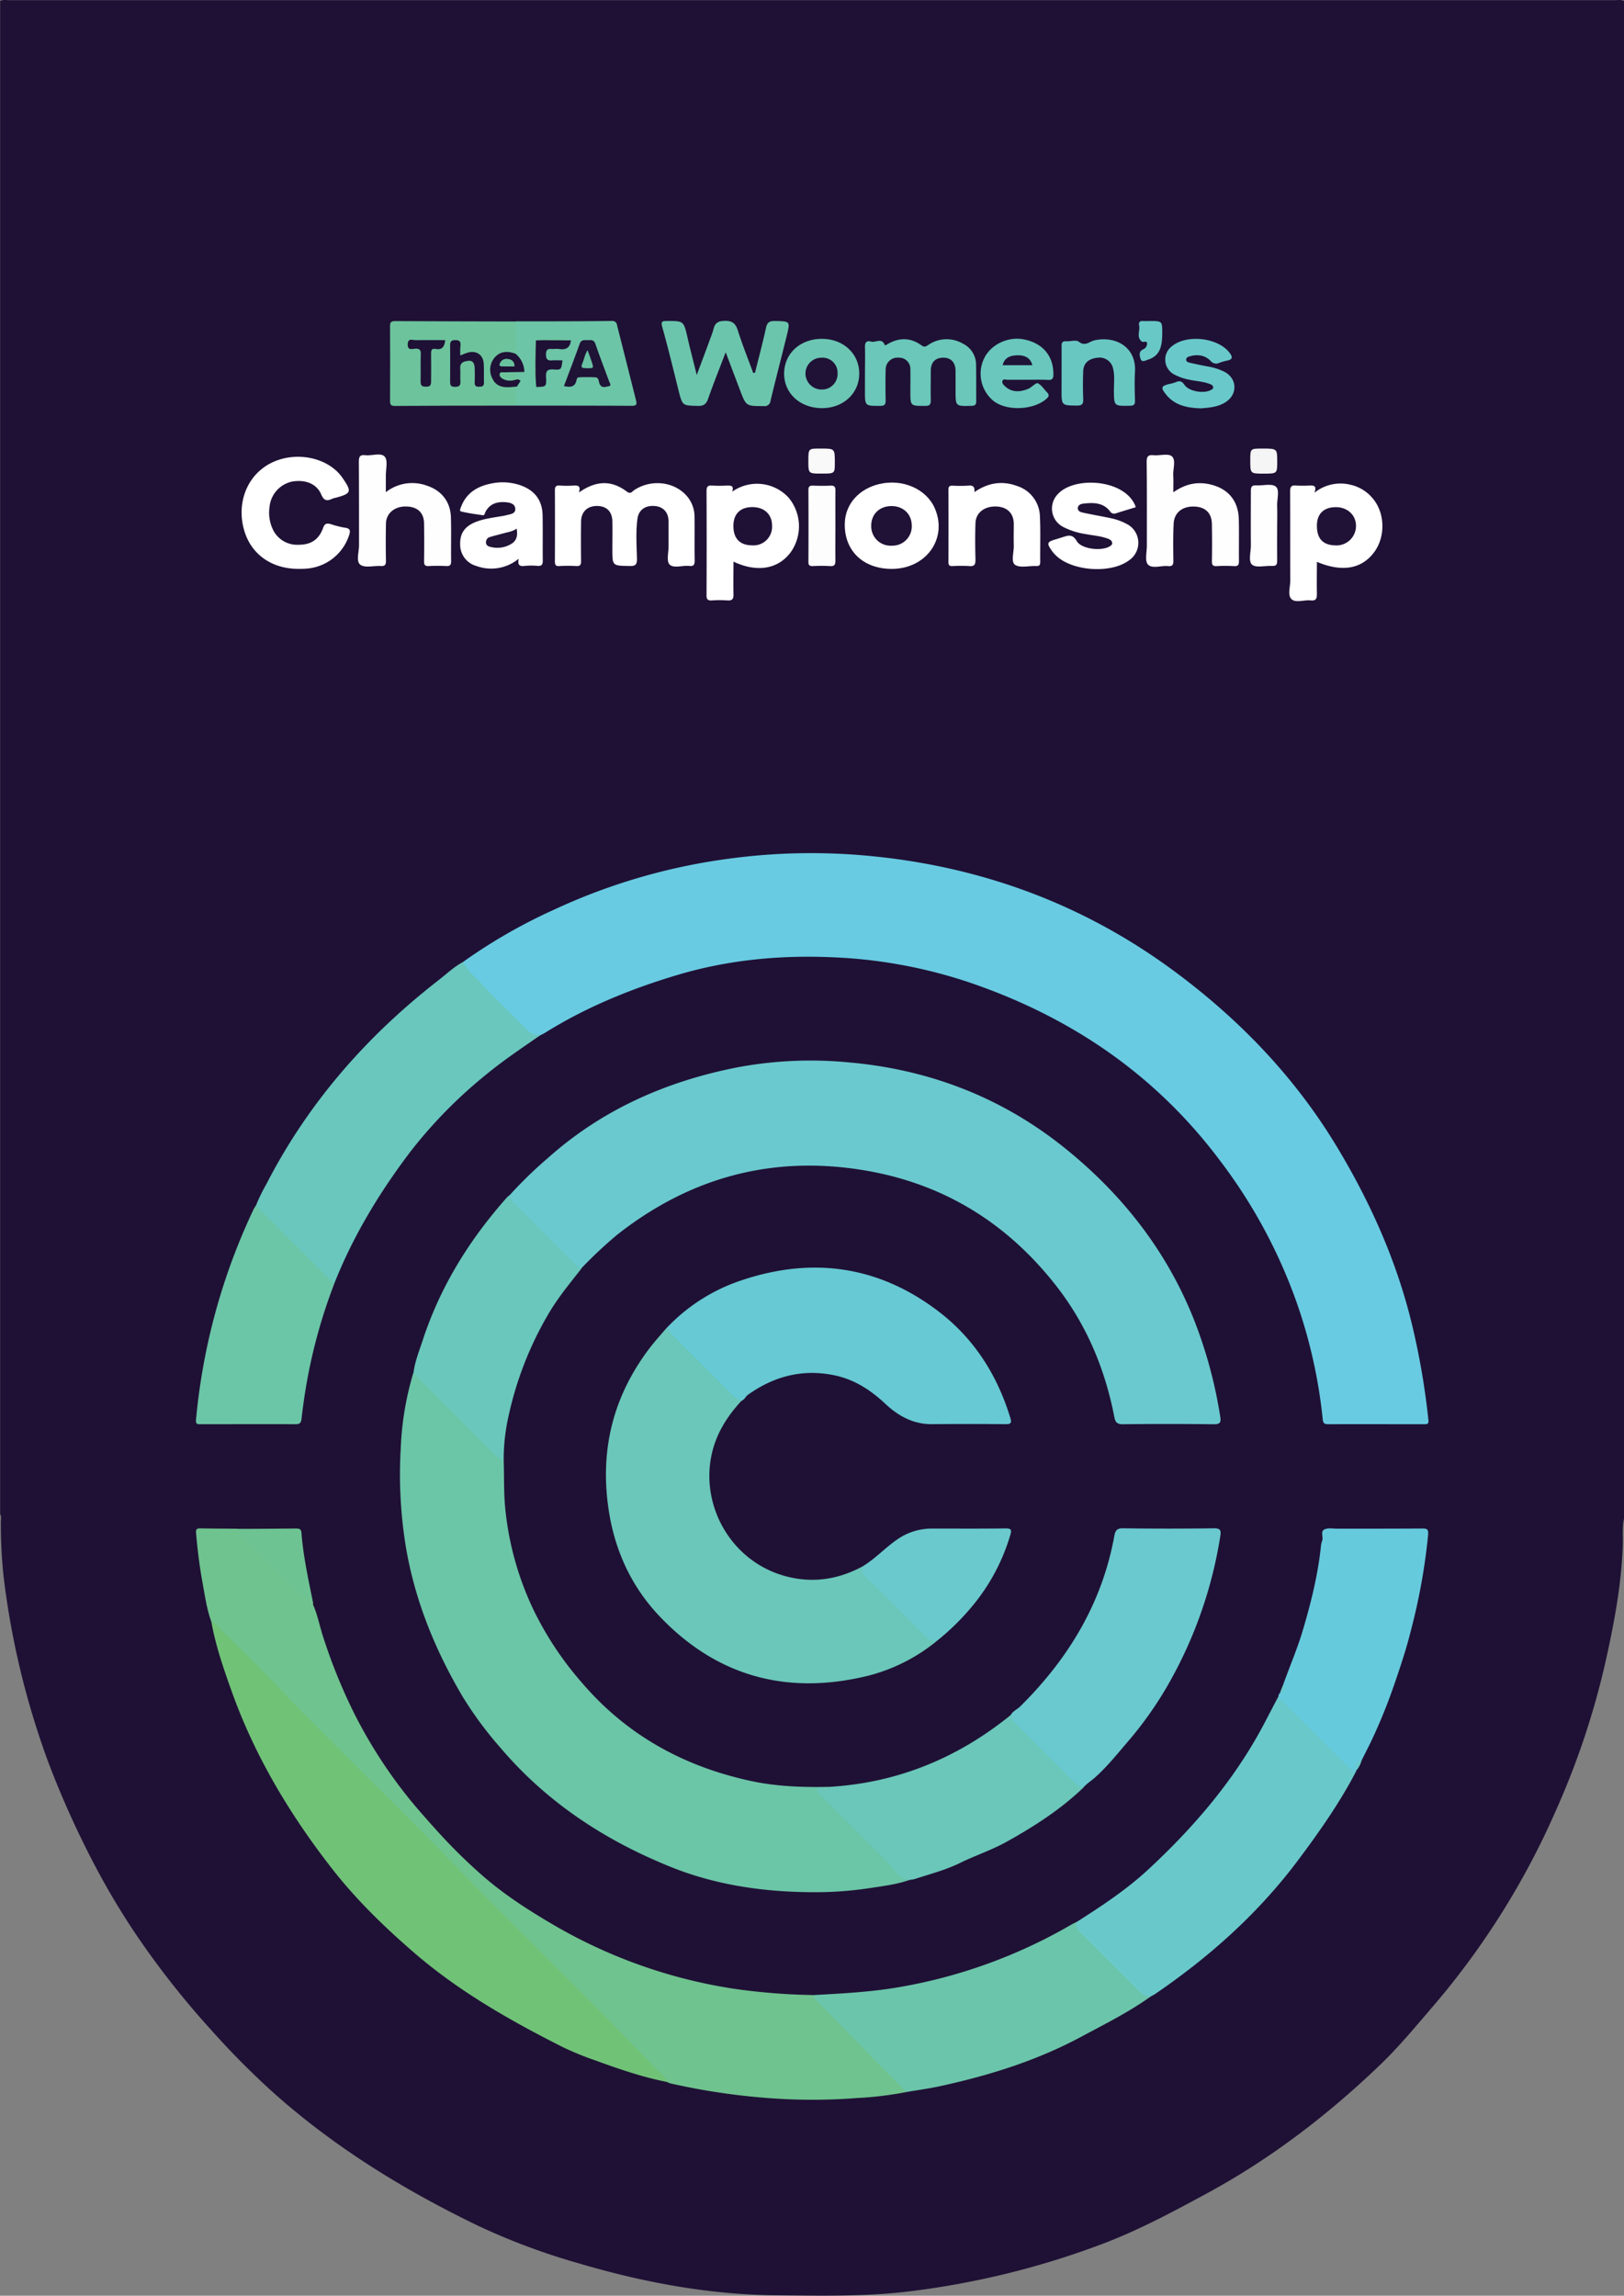 <svg id="Layer_1" data-name="Layer 1" xmlns="http://www.w3.org/2000/svg" viewBox="0 0 595.19 841.27"><rect x="0" y="0" width="595.19" height="841.27" fill="#808080" stroke="none"/><defs><style>.cls-1{fill:#1f1135;}.cls-2{fill:#68cbe2;}.cls-3{fill:#6ac9ce;}.cls-4{fill:#6bc5a7;}.cls-5{fill:#6fc38e;}.cls-6{fill:#6ac7b9;}.cls-7{fill:#70c277;}.cls-8{fill:#69c7be;}.cls-9{fill:#66c9d3;}.cls-10{fill:#69c9ca;}.cls-11{fill:#6bc5aa;}.cls-12{fill:#66cadd;}.cls-13{fill:#69c7bb;}.cls-14{fill:#6ac7ba;}.cls-15{fill:#6ac9cd;}.cls-16{fill:#6dc49c;}.cls-17{fill:#fff;}.cls-18{fill:#6cc5a6;}.cls-19{fill:#6bc5ac;}.cls-20{fill:#fefefe;}.cls-21{fill:#69c7bd;}.cls-22{fill:#6bc6b3;}.cls-23{fill:#69c8ca;}.cls-24{fill:#69c7c2;}.cls-25{fill:#6dc392;}.cls-26{fill:#fdfdfd;}.cls-27{fill:#68c8c6;}.cls-28{fill:#f6f5f6;}.cls-29{fill:#faf9fa;}.cls-30{fill:#1f1136;}.cls-31{fill:#1f1236;}.cls-32{fill:#1f1336;}.cls-33{fill:#201236;}.cls-34{fill:#211437;}.cls-35{fill:#201136;}.cls-36{fill:#1f1437;}.cls-37{fill:#69c29e;}.cls-38{fill:#67c1a2;}</style></defs><path class="cls-1" d="M595.23.67V556.82c-.7,3.23-.34,6.52-.45,9.77-.48,14.48-3.17,28.61-6.31,42.67a290.23,290.23,0,0,1-18,54.1,286.64,286.64,0,0,1-45.14,72.09c-6.27,7.26-12.35,14.71-19.28,21.37-19.2,18.45-40.18,34.56-63.63,47.27-12.58,6.82-25.18,13.6-38.64,18.65A303.7,303.7,0,0,1,333.51,840c-16.11,2-32.29,1.6-48.46,1.48-24.81-.19-49-4.67-72.7-11.67a242.54,242.54,0,0,1-37-13.78c-27.26-13.16-52.9-28.89-75.53-49.19a298.44,298.44,0,0,1-22.32-22.53,314.3,314.3,0,0,1-26.94-34.08,270.5,270.5,0,0,1-16.75-28.18,336.32,336.32,0,0,1-16.28-36.52A297.84,297.84,0,0,1,1.35,578a181.74,181.74,0,0,1-1-19.93c0-1,.29-2-.26-2.86V.67A5.66,5.66,0,0,1,2.92.42q294.72,0,589.43,0A5.65,5.65,0,0,1,595.23.67Z" transform="translate(-0.04 -0.36)"/><path class="cls-2" d="M169.74,352.87A196.44,196.44,0,0,1,203,333.75a220.25,220.25,0,0,1,63.1-18.58,224.77,224.77,0,0,1,51-1.31c42,3.74,80.22,17.72,114,42.91C454.77,374.4,475,395.54,490.25,421c12.49,20.79,22.22,42.8,27.71,66.54a270.64,270.64,0,0,1,5.59,33.22c.13,1.28-.3,1.5-1.4,1.5-11.83,0-23.66-.05-35.49,0-1.75,0-1.77-1-1.89-2.22a185.75,185.75,0,0,0-9.32-41.86,190.93,190.93,0,0,0-28-52.14c-23.43-31.41-54.13-52.5-91-65.28a179.8,179.8,0,0,0-51.56-9.62c-19.2-.83-38.16,1-56.53,6.48-17,5.07-33.42,11.74-48.56,21.2-.52.33-1.09.58-1.63.86-2,1-3.62.39-5.07-1-7.57-7.51-15.27-14.91-22.35-22.9C170,354.92,169.24,354.1,169.74,352.87Z" transform="translate(-0.04 -0.36)"/><path class="cls-3" d="M186.86,438.29a153.38,153.38,0,0,1,13.93-13.53C220.66,407,244.08,396.67,270,391.54A145.5,145.5,0,0,1,311,389.66c29.85,2.59,56.73,13.06,79.91,31.91,21.66,17.6,38.26,39.28,48,65.75a167.68,167.68,0,0,1,8.36,32.27c.32,2.09-.18,2.7-2.37,2.68-11.11-.12-22.23-.14-33.35,0-2.25,0-2.77-.88-3.13-2.75-3.4-17.54-10.16-33.66-21.15-47.79-17.93-23.06-41.26-37.56-70.13-42.45-33.76-5.73-64.1,2.41-91,23.62a161,161,0,0,0-13,12.19c-1.22.7-2-.1-2.79-.83q-11.31-11.19-22.48-22.51C187.05,440.85,186,439.82,186.86,438.29Z" transform="translate(-0.04 -0.36)"/><path class="cls-4" d="M184.64,535.45c.2,5.75,0,11.5.53,17.27a111.58,111.58,0,0,0,10.53,37.83A120,120,0,0,0,213.32,617c16.39,19.15,37.19,30.6,61.63,35.93,9.69,2.12,19.49,2.43,29.35,2.2-1.07,1.08-1.07,1.08-3.54,1.35.18,1,1,1.58,1.66,2.21q10,10.06,20.08,20.1a53,53,0,0,1,5.58,6c1.45,2,3.56,3.11,5.57,4.37-4.85,1.75-9.95,2.33-15,3.11a132.07,132.07,0,0,1-21.21,1.48c-17.48-.11-34.67-2.57-50.92-9-24.38-9.73-45.95-23.74-63.13-44A135.91,135.91,0,0,1,169.54,622c-9.94-16.85-17.26-34.7-20.64-54.11a163.83,163.83,0,0,1-2-36.59,111.31,111.31,0,0,1,4.64-27.9c1.37.18,2.06,1.3,2.92,2.16q12.88,12.83,25.72,25.72C181.66,532.69,183.33,533.87,184.64,535.45Z" transform="translate(-0.04 -0.36)"/><path class="cls-5" d="M114.74,588.3c1.76,3.94,2.49,8.21,3.86,12.28A201.17,201.17,0,0,0,130,628.52a176.78,176.78,0,0,0,20.18,31.2c3.45,4.21,7.06,8.25,10.71,12.28A200.6,200.6,0,0,0,176,686.91c8.33,7.44,17.76,13.49,27.41,19.11A187.06,187.06,0,0,0,269,729.13a228.12,228.12,0,0,0,29.43,2.31c10.81,10.77,21.16,22,32,32.73.78.77,1.89,1.44,1.61,2.85a128.36,128.36,0,0,1-17.67,2.14,211.27,211.27,0,0,1-25.29.47,244.49,244.49,0,0,1-43.35-5.82,8.64,8.64,0,0,1-1.23-.51,159.35,159.35,0,0,1-13.06-12.93c-1.15-1.23-2.23-2.54-3.42-3.73-18.24-18.23-36.67-36.26-54.65-54.74C150.51,668.38,127,645.53,104.08,622c-8.18-8.4-16.5-16.67-24.69-25.07a28.71,28.71,0,0,1-1.88-2.25c-1.69-4.62-2.35-9.48-3.23-14.28-1.1-6-1.84-12-2.37-18.08-.13-1.46.1-1.92,1.55-1.89,4.53.08,9.06.09,13.6.13,1.41.67,2.25,2,3.31,3,7.58,7.54,15.1,15.14,22.71,22.66A6.57,6.57,0,0,1,114.74,588.3Z" transform="translate(-0.04 -0.36)"/><path class="cls-6" d="M271.78,513.7c-5.32,5.74-9.36,12.15-11,20-4.16,20.14,9,41.48,31,45.08,8.88,1.45,17.05-.37,24.81-4.65,0,2.45,1.66,3.88,3.22,5.42,5.37,5.31,10.68,10.67,16,16,2.3,2.31,4.46,4.8,7.52,6.18a65,65,0,0,1-27.43,13.24c-28.58,6.33-53.42-.78-73.74-21.92-10.62-11-16.86-24.47-19.1-39.77-3.2-21.82,1.75-41.45,15.13-59,2-2.58,4.18-5,6.28-7.44,1.54.53,2.22,2,3.27,3,6.77,6.69,13.55,13.38,20.16,20.23C269.16,511.39,271.3,511.67,271.78,513.7Z" transform="translate(-0.04 -0.36)"/><path class="cls-7" d="M77.51,594.71c1.11.07,1.67.95,2.35,1.63,7,7,14.24,13.93,21.1,21.14,20.84,21.9,42.84,42.64,63.82,64.38,21.49,22.26,43.76,43.73,65.34,65.89q6.67,6.87,13.35,13.76a2.79,2.79,0,0,1,1.05,1.79c-9.19-1.8-18-4.89-26.78-8.08A108.51,108.51,0,0,1,206,750.37c-19.27-9.74-38-20.41-54.4-34.63-10.84-9.38-21.09-19.34-29.9-30.65-15.36-19.71-28.15-41-36.61-64.56C82.07,612.1,79.1,603.59,77.51,594.71Z" transform="translate(-0.04 -0.36)"/><path class="cls-8" d="M169.74,352.87c1.68,3.29,4.6,5.57,7,8.21C182,366.75,187.59,372,193,377.5a6.14,6.14,0,0,0,5.16,2.15c-6.77,4.69-13.62,9.26-20,14.52a171.9,171.9,0,0,0-27.76,28.28c-11.2,14.79-20.8,30.57-27.69,47.88-1.29.83-2-.25-2.69-.93q-12.54-12.4-25-24.94c-.66-.67-1.46-1.34-1.11-2.49a61.85,61.85,0,0,1,3.7-7.59c15.27-29.77,36.75-54.3,63.07-74.77C163.68,357.3,166.38,354.65,169.74,352.87Z" transform="translate(-0.04 -0.36)"/><path class="cls-9" d="M271.78,513.7c-2.31-.69-3.75-2.51-5.35-4.11q-9.81-9.76-19.59-19.56a9.28,9.28,0,0,1-2.34-3.18,66.46,66.46,0,0,1,27.39-17.35c26.12-8.76,50.56-5.2,72.46,11.69,12.87,9.93,21.27,23.25,26,38.85.55,1.81.08,2.22-1.74,2.2-9.07-.08-18.14-.07-27.2,0-6.83,0-12.29-3.11-17-7.55-5.42-5.07-11.39-8.91-18.77-10.4-11.53-2.33-21.88.39-31.35,7.09C273.33,512,272.94,513.27,271.78,513.7Z" transform="translate(-0.04 -0.36)"/><path class="cls-10" d="M496.93,649.68c-6,11.48-13.41,22-21.16,32.36-14.57,19.45-32.38,35.35-52.36,49-.51.34-1.07.61-1.6.91-2.39,1.3-3.86-.35-5.29-1.76-6.81-6.73-13.55-13.51-20.31-20.28a17.85,17.85,0,0,1-1.45-1.56c-.9-1.15-1.21-2.35-.23-3.63,9.11-5.8,18.16-11.75,26.11-19.08C437.91,669.66,453,652,463.9,630.94q2.37-4.55,4.76-9.09a6,6,0,0,1,2.75,2c8,8,16,16,24,24A17.49,17.49,0,0,1,496.93,649.68Z" transform="translate(-0.04 -0.36)"/><path class="cls-11" d="M394.53,704.68a4.43,4.43,0,0,0,1.55,4q10.71,10.56,21.29,21.26a5.5,5.5,0,0,0,4.44,2c-8,5.74-16.79,10.1-25.43,14.74-16.13,8.68-33.38,14.1-51.15,18-4.35,1-8.78,1.56-13.17,2.33-.41-.47-.79-1-1.22-1.4q-15.37-15.66-30.77-31.3c-.8-.82-1.79-1.52-1.63-2.88,10-.54,19.94-1.06,29.84-2.67a189.17,189.17,0,0,0,64.39-23.12C393.27,705.3,393.91,705,394.53,704.68Z" transform="translate(-0.04 -0.36)"/><path class="cls-3" d="M370.48,628.82c.79-1.48,2.38-2.06,3.51-3.18,17.64-17.48,30-37.86,34.47-62.56.34-1.91,1-2.71,3.19-2.68q16.67.23,33.34,0c2.34,0,2.6.79,2.3,2.75a159.25,159.25,0,0,1-18.83,54,135.21,135.21,0,0,1-15.32,21.72c-3.78,4.41-7.41,8.95-11.77,12.83-1.5,1.34-3.26,2.38-4.54,4-1.45.44-2.38-.46-3.26-1.33q-11-10.85-21.81-21.82C370.8,631.53,369.61,630.49,370.48,628.82Z" transform="translate(-0.04 -0.36)"/><path class="cls-12" d="M496.93,649.68a2.73,2.73,0,0,1-1.78-1q-13.11-13-26.22-26c-.17-.17-.18-.49-.27-.74s0-.84.43-1.08c1.3-.68,1.23-1.9,1.22-3.1,2.32-6.58,5.12-13,7.12-19.7,3.1-10.39,5.71-20.87,6.79-31.69a8.32,8.32,0,0,1,.43-1.51c.39-1.34-.68-3.29.7-4s3.12-.32,4.71-.32c10.4,0,20.8,0,31.2-.06,2,0,2.34.39,2.16,2.49a221.56,221.56,0,0,1-6.23,34.64c-1.72,7-4,13.76-6.34,20.55a198.16,198.16,0,0,1-7.74,19.13c-1.28,2.76-2.7,5.45-4.05,8.18a6.28,6.28,0,0,0-2,3.82A.55.55,0,0,1,496.93,649.68Z" transform="translate(-0.04 -0.36)"/><path class="cls-13" d="M184.64,535.45a4.74,4.74,0,0,1-2.75-1.49l-29.7-29.73a6.08,6.08,0,0,1-.6-.87c.51-4,2-7.75,3.27-11.56,6.44-19.84,17.2-37.16,31-52.68a7.34,7.34,0,0,1,1-.83,5.07,5.07,0,0,0,1.6,3q11.28,11.25,22.53,22.52a3.54,3.54,0,0,0,2.22,1.32c-4.42,5.63-9,11.14-12.56,17.38a126.65,126.65,0,0,0-14.19,36.61A71.67,71.67,0,0,0,184.64,535.45Z" transform="translate(-0.04 -0.36)"/><path class="cls-14" d="M370.48,628.82a5.76,5.76,0,0,0,2,3.35q10.71,10.67,21.37,21.37a9.9,9.9,0,0,0,3,2.12c-8.28,7.88-17.83,14-27.74,19.53-5.51,3.09-11.54,5.06-17.17,7.82-5.41,2.65-11.11,4.1-16.73,5.94a9.87,9.87,0,0,1-1.54.24c-2.85.29-4.4-1.78-5.88-3.57-4.07-5-8.87-9.19-13.32-13.76s-9.16-9.17-13.73-13.77c-.6-.61-1.63-1.24-1.18-2.17.36-.76,1.45-.24,2.21-.34s1.79.21,2.55-.45C329.23,653.58,351.17,644.49,370.48,628.82Z" transform="translate(-0.04 -0.36)"/><path class="cls-4" d="M93.94,442c1.78,2.47,4.13,4.39,6.25,6.54q9.94,10,20,20c.73.73,1.3,1.73,2.52,1.82A195.83,195.83,0,0,0,112.46,507c-.77,4.35-1.39,8.73-1.89,13.12-.17,1.55-.56,2.15-2.21,2.14-11.55-.06-23.11,0-34.67,0-1.11,0-2,.13-1.81-1.66a228.63,228.63,0,0,1,21.19-77.29A10,10,0,0,1,93.94,442Z" transform="translate(-0.04 -0.36)"/><path class="cls-15" d="M343.36,601.7c-1.93.12-3.32-.84-4.63-2.16-6.91-7-13.83-13.95-20.85-20.81-1.46-1.42-2.42-2.64-1.29-4.63,4.43-2.77,8-6.66,12.27-9.6a22.07,22.07,0,0,1,12.83-4c9,0,17.95.07,26.93-.06,2.19,0,2.2.69,1.69,2.42a72.84,72.84,0,0,1-13.69,25.77A89.19,89.19,0,0,1,343.36,601.7Z" transform="translate(-0.04 -0.36)"/><path class="cls-16" d="M189,149c-14.74,0-29.48,0-44.22.11-1.41,0-1.8-.44-1.79-1.81q.08-13.72,0-27.44c0-1.36.37-1.84,1.79-1.83,14.74.08,29.48.1,44.22.14,1.84,3.65,1,7.45.57,11.22-.69,1.3-1.91,1-3,1-3.59,0-5.61,1.82-5.72,5.14-.11,3.66,1.58,5.47,5.35,5.76,1.28.1,2.69-.2,3.68,1C190.25,144.56,190.37,146.86,189,149Z" transform="translate(-0.04 -0.36)"/><path class="cls-17" d="M212.21,180.83c6.37-4.47,12-4.53,17.56-.33,1.41,1.06,1.89,0,2.64-.49,5.72-3.88,13.65-3.37,18.46,1.19a11.58,11.58,0,0,1,3.71,8.54c.08,5.33-.05,10.67.06,16,0,1.69-.46,2.2-2.08,2-2.45-.25-5.63,1-7.14-.54-1.17-1.2-.34-4.37-.36-6.67,0-3,0-6,0-9.07,0-3.24-1.85-5.33-4.81-5.65-3.54-.38-6.12,1.26-6.58,4.63-.67,4.85-.3,9.77-.19,14.64.05,2.31-.66,2.74-2.8,2.69-6.2-.14-6.21,0-6.21-6.19,0-3.38.06-6.76,0-10.14-.08-3.65-2.12-5.65-5.62-5.67S213,187.9,213,191.57q-.09,7.2,0,14.4c0,1.38-.33,1.9-1.77,1.82a48.22,48.22,0,0,0-6.13,0c-1.54.11-1.7-.58-1.69-1.85q.06-12.93,0-25.87c0-1.39.36-1.87,1.78-1.78a43.09,43.09,0,0,0,5.33,0C212.05,178.2,212.92,178.6,212.21,180.83Z" transform="translate(-0.04 -0.36)"/><path class="cls-18" d="M189,149a30,30,0,0,1,.49-7c-.28-.79.35-1.45.3-2.21-1.47-1.87-.56-3,1.21-3.81a5.08,5.08,0,0,0-1-3.71c-.45-.73-1.22-1.31-1-2.32,0-4,0-7.89,0-11.83,11.73,0,23.46,0,35.19-.15a1.73,1.73,0,0,1,2,1.58q3.52,13.86,7,27.71c.36,1.41-.11,1.81-1.56,1.81C217.45,149,203.23,149,189,149Z" transform="translate(-0.04 -0.36)"/><path class="cls-17" d="M268.86,206.17c0,4.19-.09,8.09,0,12,.05,1.8-.56,2.34-2.29,2.21a40.11,40.11,0,0,0-5.59,0c-1.71.13-2.06-.56-2-2.15q.09-18.91,0-37.84c0-1.63.4-2.22,2.07-2.09a49.68,49.68,0,0,0,5.32,0c1.43,0,2.8-.12,2,2.25a15.72,15.72,0,0,1,20.66,2.14,16.43,16.43,0,0,1,.83,20C285.26,208.91,277.55,210.27,268.86,206.17Z" transform="translate(-0.04 -0.36)"/><path class="cls-17" d="M482.68,206.25c0,4.05-.08,7.88,0,11.7,0,1.77-.3,2.63-2.29,2.42-2.37-.24-5.47,1-7-.44s-.45-4.54-.46-6.9c-.05-10.85,0-21.71-.06-32.56,0-1.74.43-2.35,2.19-2.18a45.19,45.19,0,0,0,4.8,0c1.39,0,2.93-.27,1.93,2.62A15.22,15.22,0,0,1,495,178a14.67,14.67,0,0,1,8.22,5.1c4.44,5.28,4.63,13.95.47,19.57C499.13,208.86,491.93,210.14,482.68,206.25Z" transform="translate(-0.04 -0.36)"/><path class="cls-17" d="M109.42,208.82c-9.62,0-17.06-5.12-19.73-13.6-2.88-9.12,0-18.66,7.27-23.74,9-6.33,22.89-4.36,28.65,4.06,3.43,5,3.2,5.67-2.47,7.2a8.88,8.88,0,0,0-1.52.46c-2,.94-3,.41-3.89-1.73-1.69-3.87-5.79-5.45-10.6-4.65a10.51,10.51,0,0,0-8.3,9.25,14.38,14.38,0,0,0,1,7.82,9.82,9.82,0,0,0,9.71,6.09c4.44,0,7.36-1.86,8.92-6.17.6-1.65,1.37-1.78,2.73-1.41a33.74,33.74,0,0,0,5.14,1.32c2.35.25,2.13,1.38,1.56,3.06a17.81,17.81,0,0,1-16.55,12C110.67,208.84,110.05,208.82,109.42,208.82Z" transform="translate(-0.04 -0.36)"/><path class="cls-19" d="M276.74,137c1.34-5.45,2.82-10.88,4-16.37.44-2.08,1.24-2.68,3.31-2.64,5.62.13,5.65,0,4.29,5.55-1.94,7.89-4,15.75-5.89,23.63a2.17,2.17,0,0,1-2.52,2c-6.43,0-6.43.08-8.68-5.84L266,129.45c-2.31,6.05-4.51,11.51-6.45,17.07-.71,2-1.69,2.64-3.81,2.58-5.6-.15-5.57,0-7-5.61-1.94-7.79-3.83-15.6-6-23.35-.58-2.08.11-2.14,1.76-2.15,6.11,0,6.08-.07,7.5,6,1,4.38,2.15,8.74,3.39,13.78,1.82-4.85,3.44-9.14,5-13.44a34.45,34.45,0,0,0,1.18-3.51c.54-2.08,1.63-2.79,3.91-2.87,2.92-.12,4.18.91,5,3.6,1.66,5.2,3.7,10.28,5.58,15.41Z" transform="translate(-0.04 -0.36)"/><path class="cls-20" d="M141.44,180.73a15.64,15.64,0,0,1,15-2.42c5.46,1.79,8.7,5.94,8.86,11.66.15,5.33,0,10.67.07,16,0,1.39-.37,1.89-1.8,1.82a56.93,56.93,0,0,0-6.4,0c-1.52.09-1.73-.58-1.71-1.87q.09-6.81,0-13.61c0-4.05-2.38-6.28-6.58-6.35s-7.32,2.46-7.39,6.3q-.14,6.8,0,13.61c0,1.52-.43,2-1.94,1.91-2.55-.16-5.84.78-7.47-.49s-.45-4.67-.46-7.13c0-10.23,0-20.46-.06-30.69,0-1.91.55-2.5,2.38-2.3,2.44.28,5.72-1.06,7.12.56,1.2,1.38.36,4.56.39,7C141.45,176.54,141.44,178.41,141.44,180.73Z" transform="translate(-0.04 -0.36)"/><path class="cls-20" d="M430.06,180.76c4.23-2.94,8.35-3.93,13-3,6.88,1.42,10.86,5.89,11,13,.12,5.06,0,10.14.05,15.21,0,1.34-.3,1.92-1.76,1.84a56.93,56.93,0,0,0-6.4,0c-1.49.08-1.77-.51-1.75-1.85.08-4.44.07-8.89,0-13.34,0-4.25-2.37-6.55-6.61-6.64s-7.22,2.25-7.41,6.27c-.22,4.52-.16,9.06-.1,13.6,0,1.47-.35,2.11-1.92,1.95-2.53-.26-5.83,1.08-7.39-.56-1.22-1.28-.41-4.55-.41-6.94,0-10.23.05-20.46-.07-30.68,0-2.07.59-2.62,2.54-2.44,2.29.2,5.4-.76,6.71.41,1.53,1.36.39,4.52.49,6.9C430.13,176.41,430.06,178.37,430.06,180.76Z" transform="translate(-0.04 -0.36)"/><path class="cls-17" d="M190.16,205.08a15.81,15.81,0,0,1-15.56,2.67,8.1,8.1,0,0,1-5.91-8c-.07-3.89,1.58-6.36,5.42-8,3-1.25,6.16-1.62,9.3-2.17a20.8,20.8,0,0,0,2.09-.39c1.4-.4,3.46-.45,3.39-2.33-.08-2.09-2.25-2.39-3.87-2.49-3-.18-5.63.72-7.1,3.66-.23.46-.26,1.22-.92,1.13-2.63-.37-5.27-.73-7.85-1.34-.9-.21-.34-1.18-.1-1.8,2-5.23,6.22-7.58,11.33-8.53a20,20,0,0,1,10.25.65c5.34,1.83,8.17,5.49,8.27,11.09s0,11,.06,16.54c0,1.49-.38,2.08-1.93,1.95a24.48,24.48,0,0,0-4.53,0C190.66,208,189.58,207.58,190.16,205.08Z" transform="translate(-0.04 -0.36)"/><path class="cls-17" d="M326.87,208.83c-10.54,0-17.47-6.71-17.22-16.69.17-7,5.13-12.64,12.7-14.42,8.6-2,17.33,1.87,20.37,9.08C347.35,197.82,339.43,208.82,326.87,208.83Z" transform="translate(-0.04 -0.36)"/><path class="cls-17" d="M416.31,186.22c-2.46.75-4.83,1.47-7.19,2.21a1.78,1.78,0,0,1-2.26-.69c-2.51-3.26-6.09-3.24-9.69-2.84-.91.1-2.08.46-2.11,1.68s1.19,1.48,2.08,1.68c3.2.7,6.43,1.24,9.64,1.92a21.63,21.63,0,0,1,6.23,2.2,7.74,7.74,0,0,1,.89,13.26c-6.64,5.09-21.21,4.07-27.06-1.92a11.55,11.55,0,0,1-1.21-1.41c-2.1-2.93-1.94-3.37,1.55-4.38.76-.22,1.52-.47,2.27-.71,2-.64,3.65-1.28,5.21,1.41,1.71,3,9.17,3.77,12.09,1.94.45-.28.94-.63.9-1.21-.07-.93-.84-1.34-1.58-1.61-2.69-1-5.54-1.17-8.32-1.71a26.23,26.23,0,0,1-8.05-2.58,7.58,7.58,0,0,1-2-12C393.83,174.66,412.81,175.94,416.31,186.22Z" transform="translate(-0.04 -0.36)"/><path class="cls-17" d="M357.14,180.71c5.06-3.52,10.27-4.25,15.68-2.25a12,12,0,0,1,8.35,11.25c.26,5.5.05,11,.11,16.54,0,1.12-.27,1.58-1.48,1.53-2.64-.12-5.94.8-7.76-.46-1.55-1.08-.38-4.63-.45-7.09-.08-2.66,0-5.34,0-8-.08-3.92-2.59-6.24-6.72-6.27s-7.2,2.34-7.32,6.09c-.15,4.44-.13,8.9,0,13.34,0,1.78-.31,2.58-2.29,2.41a48.37,48.37,0,0,0-6.14,0c-1.19.05-1.49-.41-1.49-1.54q.06-13.22,0-26.42c0-1.18.41-1.55,1.54-1.51a49.8,49.8,0,0,0,5.6,0C356.41,178.14,357.44,178.5,357.14,180.71Z" transform="translate(-0.04 -0.36)"/><path class="cls-6" d="M317.05,137.22c0-3.2.1-6.4,0-9.59-.09-1.83.65-2.57,2.25-2.09s3.91-1.57,5,1.24c.13.31.92-.26,1.37-.51,4.11-2.28,8.2-2.16,12,.58,1.21.89,1.71.47,2.65-.13a11.78,11.78,0,0,1,12.58-.45,8.59,8.59,0,0,1,4.87,7.71c.08,4.44,0,8.88.06,13.33,0,1.44-.48,1.74-1.83,1.77-5.75.15-5.75.2-5.75-5.55,0-2.39,0-4.79,0-7.19,0-3.19-1.74-5-4.66-4.9s-4.4,1.76-4.42,4.81c0,3.55-.07,7.11,0,10.66,0,1.5-.19,2.18-2,2.19-5.48,0-5.48.11-5.48-5.32,0-2.66.05-5.33,0-8a4.13,4.13,0,0,0-4.34-4.35,4.33,4.33,0,0,0-4.72,4.3c-.09,3.73-.09,7.47,0,11.2,0,1.52-.22,2.16-2,2.16-5.59,0-5.59.1-5.59-5.48Z" transform="translate(-0.04 -0.36)"/><path class="cls-21" d="M376.46,139.52c-2.4,0-4.8,0-7.2,0-.63,0-1.55-.45-1.84.48-.23.72.37,1.35.88,1.83,2.24,2.12,4.86,2.29,7.65,1.36a7.54,7.54,0,0,0,1.46-.62c1-.61,2.46-2.06,3-1.77,1.33.69,2.25,2.17,3.35,3.32.86.88.8,1.5-.19,2.37-4.68,4.16-14.45,4.62-19.38.82A12.9,12.9,0,0,1,360.57,132c2.32-5.23,8.7-8.41,14.6-7.29,7.05,1.34,11,6.11,10.93,12.88,0,1.46-.36,2.05-1.92,2C381.61,139.44,379,139.52,376.46,139.52Z" transform="translate(-0.04 -0.36)"/><path class="cls-22" d="M301.28,124.52c7.87,0,13.73,5.5,13.68,12.81s-6,12.7-13.87,12.6-13.75-5.45-13.68-12.77S293.36,124.49,301.28,124.52Z" transform="translate(-0.04 -0.36)"/><path class="cls-23" d="M440.1,150c-5-.17-9.6-1.06-12.86-5.26-1.81-2.33-1.62-2.87,1.14-3.63a16.19,16.19,0,0,0,2.55-.68c1.46-.67,2.27-.4,3.24,1,1.62,2.35,7,3.25,9.55,1.9.48-.25,1-.45.93-1.11s-.68-.94-1.28-1.17c-2.43-.92-5-1-7.54-1.56a19.52,19.52,0,0,1-5.48-1.92,6.15,6.15,0,0,1-.88-10.28c5.36-4.51,16.81-3.27,21.11,2.23,1.2,1.54,1.44,2.55-.87,3a17.81,17.81,0,0,0-2.79.8,2.59,2.59,0,0,1-3.22-.74c-2.07-2.09-4.8-2.47-7.65-1.64-.63.18-1.26.45-1.29,1.16s.63,1,1.24,1.17c2.24.49,4.49,1,6.74,1.39a21.51,21.51,0,0,1,6,1.92c4.74,2.45,5,8.25.46,11.16C446.44,149.51,443.26,149.75,440.1,150Z" transform="translate(-0.04 -0.36)"/><path class="cls-24" d="M389.11,137c0-3.29,0-6.58,0-9.86,0-1.22.29-1.79,1.62-1.72,1.6.1,3.72-.62,4.69.16,2.38,1.89,3.91-.13,5.78-.52,8.19-1.72,15.28,2.85,14.81,11.4-.2,3.55-.11,7.11,0,10.66.05,1.54-.47,1.91-2,1.93-5.71.08-5.66.14-5.73-5.6,0-2.65.36-5.33-.29-8a5.06,5.06,0,0,0-5.73-4c-3.25.34-5.12,2-5.23,4.94-.12,3.37-.13,6.76,0,10.13.06,1.75-.28,2.48-2.28,2.46-5.65-.06-5.65,0-5.65-5.67Z" transform="translate(-0.04 -0.36)"/><path class="cls-25" d="M114.74,588.3a9.19,9.19,0,0,1-2.77-2q-11.44-11.47-22.92-22.91a8.81,8.81,0,0,1-2-2.78c7.18,0,14.36-.07,21.54-.13,1.14,0,1.83.23,1.93,1.55.67,8.72,2.56,17.23,4.29,25.77A1.4,1.4,0,0,1,114.74,588.3Z" transform="translate(-0.04 -0.36)"/><path class="cls-26" d="M306.22,193.16c0,4.17-.06,8.34,0,12.51,0,1.55-.28,2.26-2,2.13a59.21,59.21,0,0,0-6.39,0c-1.16,0-1.51-.36-1.51-1.52q.07-13.19,0-26.35c0-1.37.52-1.65,1.72-1.61,2.13.07,4.26.1,6.39,0,1.41-.06,1.82.44,1.8,1.82C306.18,184.46,306.22,188.81,306.22,193.16Z" transform="translate(-0.04 -0.36)"/><path class="cls-20" d="M468.12,193c0,4.27-.06,8.54,0,12.81,0,1.51-.38,2-1.92,1.94-2.47-.16-5.7.79-7.23-.43s-.46-4.65-.49-7.1c-.07-6.67,0-13.34,0-20,0-1.45.31-2.06,1.88-2,2.47.17,5.7-.79,7.24.44s.41,4.65.51,7.11S468.12,190.64,468.12,193Z" transform="translate(-0.04 -0.36)"/><path class="cls-27" d="M426,122.52c0,5.73-1.39,8.36-5.19,9.63-.92.3-2.28,1.11-2.72-.2-.34-1-.86-2.71.78-3.51a2.35,2.35,0,0,0,1.57-2.25c-.11-1.14-1.39-.25-1.92-.66-2.12-1.64-.56-4-1-5.94-.23-1.07.22-1.69,1.44-1.59.79.07,1.59,0,2.39,0C426,118,426,118,426,122.52Z" transform="translate(-0.04 -0.36)"/><path class="cls-28" d="M463.11,173.92c-4.85,0-4.85,0-4.85-4.89,0-4.29,0-4.29,4.38-4.29,5.49,0,5.49,0,5.49,4.75C468.13,173.92,468.13,173.92,463.11,173.92Z" transform="translate(-0.04 -0.36)"/><path class="cls-29" d="M301.06,173.91c-4.76,0-4.76,0-4.76-4.65s0-4.52,4.64-4.52c5.06,0,5.06,0,5.06,5.19C306,173.91,306,173.91,301.06,173.91Z" transform="translate(-0.04 -0.36)"/><path class="cls-10" d="M470.31,617.67c.91,1.55,1,2.79-1.22,3.1C469.49,619.73,469.9,618.7,470.31,617.67Z" transform="translate(-0.04 -0.36)"/><path class="cls-10" d="M497.07,649.24c-.14-1.69-.22-3.35,2-3.82A9.17,9.17,0,0,1,497.07,649.24Z" transform="translate(-0.04 -0.36)"/><path class="cls-30" d="M168.72,130.62c1-.38,1.78-.75,2.61-1,3.21-1,5.79.67,6,4,.15,2.3,0,4.62.09,6.93.05,1.42-.77,1.5-1.87,1.53s-1.58-.41-1.54-1.55c.06-1.78.08-3.56,0-5.33-.07-1.4-.49-2.81-2.29-2.62-1.59.16-3.19.55-3,2.82.12,1.5-.06,3,.05,4.53s-.24,2.21-2,2.2S165,141.24,165,140c0-4.27.07-8.54,0-12.81,0-1.48.16-2.24,2-2.2,1.66,0,1.92.71,1.81,2.08C168.65,128.16,168.72,129.31,168.72,130.62Z" transform="translate(-0.04 -0.36)"/><path class="cls-30" d="M163.21,125c-.23,2.46-1.19,3.69-3.59,3.23-1.34-.25-1.61.48-1.59,1.68.06,3.37,0,6.74,0,10.11,0,1.38-.21,2.08-1.85,2.05s-2-.44-2-2c.1-3.28-.06-6.56.07-9.84.06-1.63-.41-2.2-2.07-2.09-1.12.07-2.78.75-2.71-1.64s1.8-1.47,2.86-1.5C156,124.94,159.5,125,163.21,125Z" transform="translate(-0.04 -0.36)"/><path class="cls-31" d="M189,130a8.77,8.77,0,0,1,3.21,6.69c-2.32.64-4.73.77-7.33,1.28,1,1.22,2.18,1,3.28,1s2.13-.24,2.65,1L189.5,142l-1.58.15c-2.95.28-5.84.15-7.33-2.91a6.9,6.9,0,0,1,.47-7.53C183.13,129,186,128.88,189,130Z" transform="translate(-0.04 -0.36)"/><path class="cls-32" d="M206.72,141.83c2-5.28,3.94-10.38,5.79-15.51.6-1.67,1.88-1.27,3.05-1.31s2.17-.16,2.69,1.37c1.57,4.58,3.32,9.11,5,13.66.24.66,1.06,1.66-.16,1.87-1,.17-2.43.83-3.25-.75-.46-.88-.21-2.42-1.57-2.53a56.62,56.62,0,0,0-6.11,0c-.49,0-.73.48-.81.93C210.86,142.21,209.08,142.36,206.72,141.83Z" transform="translate(-0.04 -0.36)"/><path class="cls-30" d="M209.27,125.08c-.26,2.63-1.72,3.59-4.28,3.18-.87-.15-1.78,0-2.66,0-1.49-.15-2.18.17-2.19,2s.66,2.31,2.31,2.16c1.23-.1,2.47,0,3.72,0-.41,3.37-.42,3.53-3.24,3.33-2.23-.15-2.89.51-2.77,2.75.2,3.58.05,3.59-3.58,3.67-.77-2.22-.32-4.5-.33-6.75a81.68,81.68,0,0,1,.15-10.26l.1-.06A59.9,59.9,0,0,1,209.27,125.08Z" transform="translate(-0.04 -0.36)"/><path class="cls-16" d="M190.77,139.94c-.81-1-1.75-.31-2.65-.21a5.51,5.51,0,0,1-4.05-.68c-.57-.41-1.13-1-.86-1.77s1-.45,1.58-.47c2.46-.09,4.92-.11,7.38-.16-.62,1.11-1.82.36-2.62.82C189,138.76,191.54,138.53,190.77,139.94Z" transform="translate(-0.04 -0.36)"/><path class="cls-16" d="M196.4,125.06c0,5.67-.37,11.34.18,17a1.43,1.43,0,0,1-.63-1.36c0-4.82,0-9.64,0-14.46A3.72,3.72,0,0,1,196.4,125.06Z" transform="translate(-0.04 -0.36)"/><path class="cls-16" d="M209.27,125.08,196.5,125A30.7,30.7,0,0,1,209.27,125.08Z" transform="translate(-0.04 -0.36)"/><path class="cls-30" d="M283,193.1a6.8,6.8,0,0,1-7.23,7.1c-4.54,0-6.94-2.45-6.94-7.1,0-4.47,2.6-7,7.14-6.91C280.3,186.26,283.05,189,283,193.1Z" transform="translate(-0.04 -0.36)"/><path class="cls-33" d="M482.68,193c0-4.36,2.52-6.8,7-6.79,4.19,0,7.31,2.9,7.33,6.79a7.15,7.15,0,0,1-7.52,7.22C484.9,200.12,482.67,197.76,482.68,193Z" transform="translate(-0.04 -0.36)"/><path class="cls-34" d="M189.39,194.06c.44,2.48.09,4.43-2.09,5.68a9.82,9.82,0,0,1-8.14.84,1.56,1.56,0,0,1-1-1.71,1.91,1.91,0,0,1,1.44-1.72c1.59-.5,3.22-.86,4.83-1.32S187.86,195.17,189.39,194.06Z" transform="translate(-0.04 -0.36)"/><path class="cls-35" d="M326.87,200.32a7.1,7.1,0,0,1-7.53-7.17c-.08-4.27,2.94-7.29,7.33-7.34s7.49,2.92,7.53,7.13A7.09,7.09,0,0,1,326.87,200.32Z" transform="translate(-0.04 -0.36)"/><path class="cls-36" d="M378.39,134.19H367.51c.68-3,3.12-3.59,5.39-3.64S377.63,131.13,378.39,134.19Z" transform="translate(-0.04 -0.36)"/><path class="cls-31" d="M307,137.17a5.68,5.68,0,0,1-5.76,5.93,5.9,5.9,0,0,1-6-5.79,5.82,5.82,0,0,1,5.89-5.87A5.5,5.5,0,0,1,307,137.17Z" transform="translate(-0.04 -0.36)"/><path class="cls-37" d="M188.56,134.64h-4.28c-1.56,0-1.31-.79-.73-1.68a2.65,2.65,0,0,1,2.85-1A2.33,2.33,0,0,1,188.56,134.64Z" transform="translate(-0.04 -0.36)"/><path class="cls-38" d="M215.39,128.69c.52,1.45,1,2.64,1.37,3.83,1,2.88,1,2.83-2,2.76-1.35,0-2-.2-1.29-1.78S214.3,130.34,215.39,128.69Z" transform="translate(-0.04 -0.36)"/></svg>
